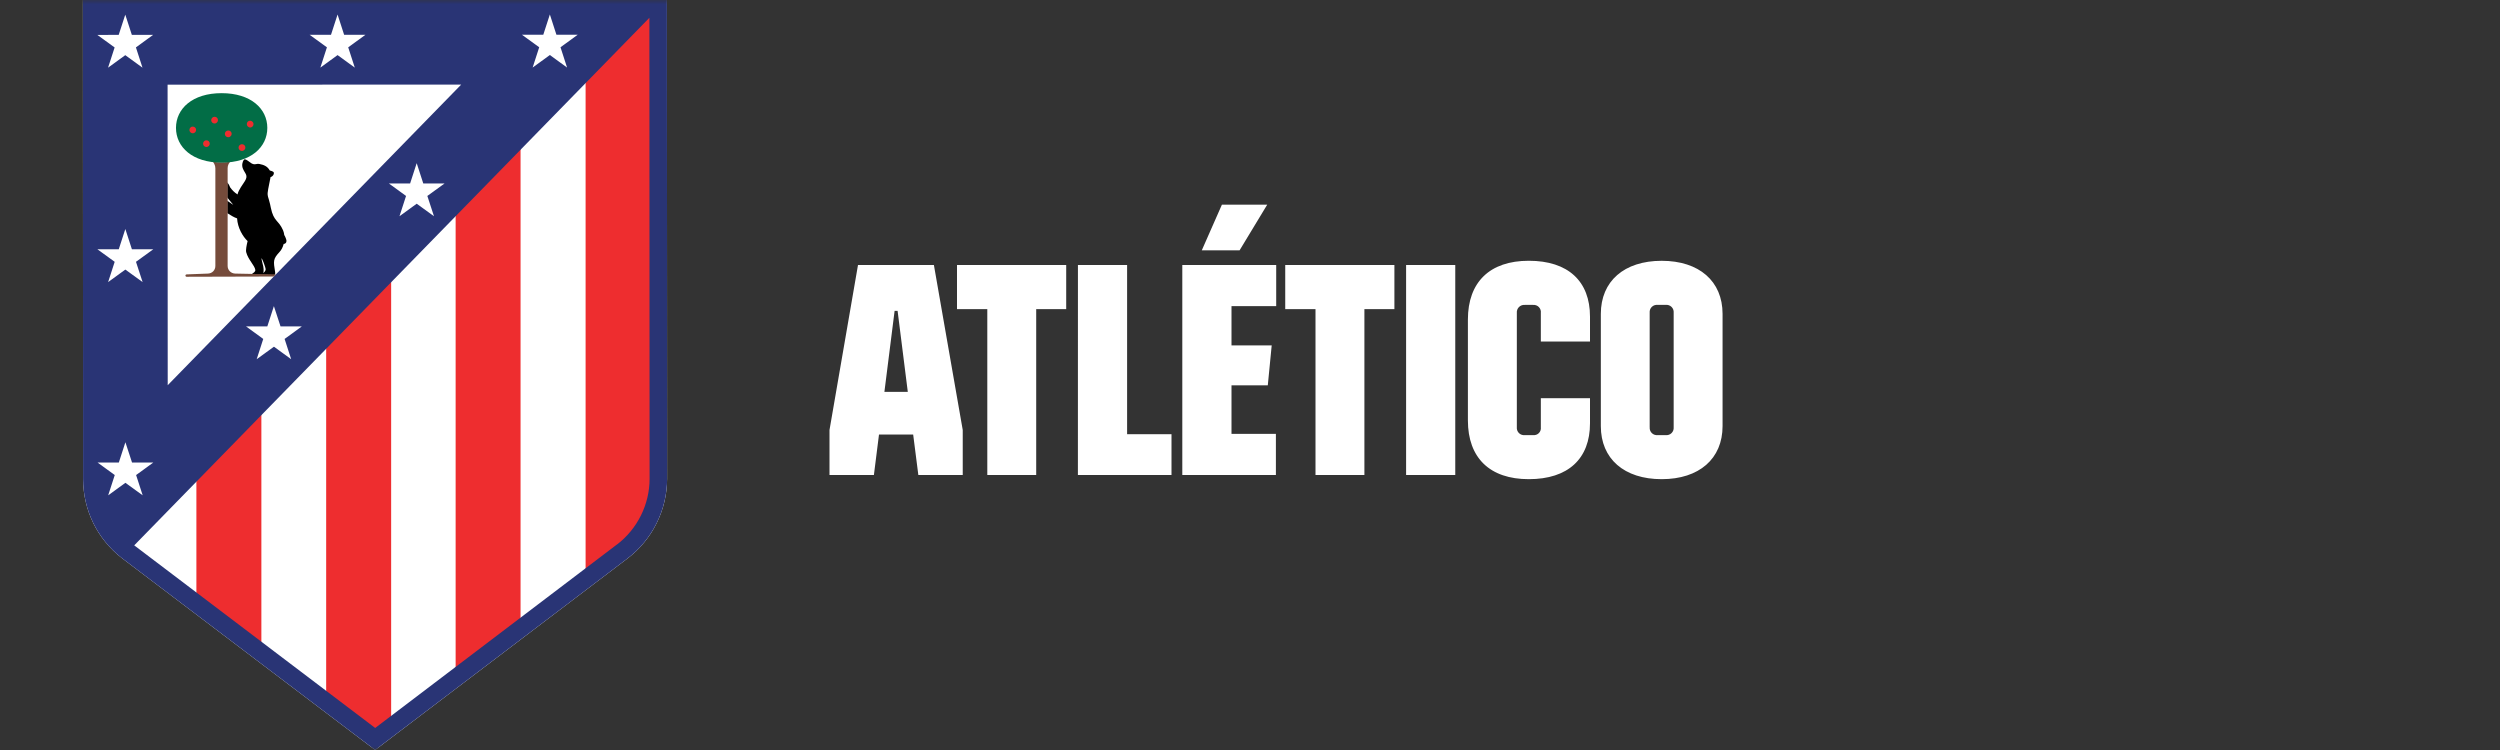 <svg width="300" height="90" viewBox="0 0 300 90" fill="none" xmlns="http://www.w3.org/2000/svg">
<rect x="0" y="0" width="300" height="90" fill="#333333" stroke="none"/>
<g clip-path="url(#clip0_1_7)">
<mask id="mask0_1_7" style="mask-type:luminance" maskUnits="userSpaceOnUse" x="0" y="0" width="300" height="90">
<path d="M300 0H0V90H300V0Z" fill="white"/>
</mask>
<g mask="url(#mask0_1_7)">
<g clip-path="url(#clip1_1_7)">
<path d="M80.031 0H9.947L9.969 57.486C9.984 61.235 11.674 64.683 14.619 66.967C14.657 66.997 14.687 67.019 14.725 67.049L45.015 90L75.305 67.012C78.281 64.758 80.053 61.182 80.053 57.456L80.031 0Z" fill="white"/>
<path d="M62.467 17.805L54.676 25.791V80.234L62.467 74.321V17.805Z" fill="#EE2D2F"/>
<path d="M70.28 68.386L74.028 65.539C76.485 63.676 78.07 60.919 78.07 57.846L78.048 1.848L70.272 9.804V68.386H70.28Z" fill="#EE2D2F"/>
<path d="M31.365 77.221V49.665L23.567 57.651V71.309L31.365 77.221Z" fill="#EE2D2F"/>
<path d="M46.938 86.109V33.709L39.14 41.694V83.111L45.015 87.566L46.938 86.109Z" fill="#EE2D2F"/>
<path d="M80.031 0H9.947L9.969 57.486C9.984 61.182 11.629 64.578 14.484 66.861C14.529 66.899 14.574 66.937 14.619 66.967C14.657 66.997 14.687 67.019 14.725 67.049L45.015 90L75.305 67.012C78.281 64.758 80.053 61.182 80.053 57.456L80.031 0ZM55.337 10.157L20.126 46.224L20.111 10.164L55.337 10.149V10.157ZM74.036 65.336L45.023 87.356L16.107 65.442L77.927 2.134L77.95 57.463C77.95 60.536 76.485 63.481 74.036 65.344V65.336Z" fill="#293475"/>
<path d="M14.244 4.184L15.033 1.758L15.821 4.184H18.376L16.31 5.687L17.099 8.121L15.033 6.619L12.967 8.121L13.755 5.694L11.682 4.192L14.244 4.184Z" fill="white"/>
<path d="M39.719 4.177L40.508 1.743L41.296 4.177H43.851L41.785 5.679L42.574 8.114L40.508 6.611L38.442 8.114L39.23 5.679L37.157 4.177H39.719Z" fill="white"/>
<path d="M14.259 55.503L15.048 53.069L15.844 55.503H18.398L16.332 57.005L17.121 59.439L15.048 57.937L12.982 59.439L13.771 57.005L11.704 55.503H14.259Z" fill="white"/>
<path d="M14.251 29.915L15.04 27.481L15.829 29.915H18.391L16.317 31.417L17.113 33.851L15.04 32.349L12.974 33.851L13.763 31.417L11.69 29.915H14.251Z" fill="white"/>
<path d="M32.078 39.17L32.867 36.736L33.664 39.17H36.218L34.152 40.673L34.941 43.107L32.875 41.604L30.801 43.107L31.59 40.673L29.524 39.17H32.078Z" fill="white"/>
<path d="M49.215 22.012L50.003 19.578L50.792 22.012H53.354L51.281 23.514L52.077 25.948L50.003 24.446L47.937 25.948L48.726 23.514L46.66 22.012H49.215Z" fill="white"/>
<path d="M65.194 4.169L65.983 1.735L66.771 4.169H69.326L67.26 5.672L68.048 8.106L65.983 6.603L63.916 8.106L64.705 5.672L62.632 4.169H65.194Z" fill="white"/>
<path d="M34.107 28.157C34.077 27.969 34.032 27.789 33.964 27.631C33.423 26.384 32.845 26.617 32.499 24.927C32.462 24.754 32.371 24.273 32.274 23.988C32.214 23.807 32.086 23.447 32.116 23.161C32.176 22.56 32.364 21.892 32.462 21.276C32.462 21.268 32.462 21.261 32.462 21.253C32.604 21.223 32.83 21.065 32.86 20.84C32.882 20.652 32.83 20.577 32.379 20.457C32.379 20.457 32.371 20.442 32.364 20.442C32.093 19.953 31.65 19.78 31.154 19.683C30.936 19.638 30.816 19.683 30.651 19.705C30.486 19.728 30.335 19.69 30.223 19.63C29.96 19.488 29.412 18.939 29.254 19.187C29.096 19.42 28.976 19.841 29.156 20.254C29.412 20.862 29.817 21.028 29.389 21.726C29.134 22.147 28.623 22.778 28.503 23.334C28.142 23.108 27.871 22.831 27.623 22.492C27.548 22.275 27.413 22.049 27.27 21.877V23.695C27.496 23.988 27.759 24.311 27.992 24.588C27.759 24.438 27.496 24.25 27.27 24.093V25.573C27.451 25.693 27.721 25.858 27.901 25.956C28.089 26.053 28.247 26.144 28.45 26.204C28.517 27.338 29.126 28.375 29.712 28.931C29.592 29.419 29.472 30.012 29.547 30.276C29.78 31.162 30.568 31.861 30.636 32.386C30.666 32.619 30.411 32.732 30.223 32.89L30.14 32.942L32.942 32.995L32.987 32.935C33.032 32.86 33.032 32.792 33.017 32.672C32.792 31.282 32.77 31.079 33.543 30.238C33.784 29.983 33.949 29.637 34.039 29.276C34.242 29.261 34.385 29.119 34.377 28.893C34.377 28.765 34.219 28.352 34.092 28.172L34.107 28.157ZM31.876 32.356C31.846 32.537 31.74 32.627 31.598 32.777C31.598 32.777 31.688 32.447 31.59 31.966C31.545 31.74 31.372 31.132 31.38 31.012C31.395 30.854 31.913 32.124 31.876 32.364V32.356Z" fill="black"/>
<path d="M28.232 32.83C27.706 32.815 27.323 32.424 27.316 31.921V20.186C27.316 20.006 27.353 19.833 27.436 19.675L27.601 19.427C27.3 19.457 26.925 19.48 26.594 19.48C26.249 19.48 25.881 19.457 25.565 19.42L25.715 19.675C25.798 19.833 25.843 20.013 25.843 20.194V31.921C25.843 32.424 25.452 32.822 24.934 32.83L22.395 32.927C22.32 32.927 22.252 32.987 22.252 33.07C22.252 33.145 22.312 33.213 22.395 33.213L32.852 33.183L33.108 32.927L28.232 32.83Z" fill="#754B3B"/>
<path d="M26.594 11.179C23.078 11.179 21.118 13.049 21.118 15.348C21.118 17.647 23.086 19.517 26.602 19.517C30.118 19.517 32.078 17.647 32.078 15.348C32.078 13.049 30.11 11.179 26.594 11.179Z" fill="#026D46"/>
<path d="M24.919 16.866C24.814 16.828 24.709 16.828 24.611 16.866C24.408 16.956 24.311 17.204 24.401 17.399C24.446 17.497 24.521 17.572 24.619 17.609C24.664 17.624 24.716 17.639 24.761 17.639C24.821 17.639 24.881 17.624 24.934 17.602C25.137 17.512 25.227 17.271 25.137 17.068C25.092 16.971 25.009 16.896 24.912 16.858L24.919 16.866Z" fill="#EE2D2F"/>
<path d="M27.24 16.437C27.285 16.452 27.338 16.467 27.383 16.467C27.443 16.467 27.503 16.452 27.556 16.43C27.766 16.332 27.856 16.099 27.766 15.896C27.721 15.799 27.646 15.724 27.541 15.686C27.436 15.649 27.323 15.649 27.225 15.694C27.023 15.784 26.925 16.024 27.015 16.227C27.06 16.325 27.135 16.4 27.233 16.437H27.24Z" fill="#EE2D2F"/>
<path d="M29.87 15.273C29.915 15.288 29.968 15.303 30.012 15.303C30.073 15.303 30.133 15.288 30.185 15.265C30.388 15.175 30.478 14.935 30.388 14.732C30.343 14.634 30.26 14.552 30.155 14.514C30.058 14.477 29.945 14.477 29.855 14.514C29.652 14.604 29.562 14.852 29.652 15.055C29.697 15.153 29.772 15.228 29.87 15.265V15.273Z" fill="#EE2D2F"/>
<path d="M23.281 15.22C23.184 15.183 23.071 15.183 22.973 15.22C22.77 15.31 22.673 15.558 22.763 15.754C22.808 15.851 22.883 15.927 22.981 15.964C23.026 15.979 23.078 15.994 23.123 15.994C23.184 15.994 23.244 15.979 23.296 15.957C23.499 15.867 23.589 15.626 23.499 15.423C23.454 15.326 23.371 15.25 23.274 15.213L23.281 15.22Z" fill="#EE2D2F"/>
<path d="M26.129 14.251C26.084 14.154 26.008 14.079 25.903 14.041C25.798 14.003 25.685 14.003 25.588 14.048C25.385 14.139 25.287 14.379 25.377 14.582C25.422 14.68 25.497 14.755 25.595 14.792C25.64 14.807 25.693 14.822 25.738 14.822C25.798 14.822 25.858 14.807 25.911 14.785C26.121 14.687 26.211 14.454 26.121 14.251H26.129Z" fill="#EE2D2F"/>
<path d="M28.886 18.083C28.931 18.098 28.983 18.113 29.028 18.113C29.088 18.113 29.149 18.098 29.201 18.075C29.412 17.977 29.502 17.745 29.412 17.542C29.366 17.444 29.291 17.369 29.186 17.331C29.081 17.294 28.968 17.294 28.871 17.339C28.668 17.429 28.57 17.669 28.66 17.872C28.705 17.97 28.78 18.045 28.878 18.083H28.886Z" fill="#EE2D2F"/>
</g>
<path d="M99.54 57H104.868L105.48 52.14H109.58L110.2 57H115.528V51.6L112.068 31.8H102.96L99.54 51.6V57ZM106.128 47.028L107.352 37.308H107.712L108.936 47.028H106.128ZM118.476 57H124.344V37.092H127.944V31.8H114.84V37.092H118.476V57ZM129.348 57H140.58V52.1H135.252V31.8H129.352L129.348 57ZM141.876 57H153.108V52.068H147.78V46.236H152.136L152.604 41.448H147.78V36.732H153.144V31.8H141.876V57ZM144.216 30.036H148.752L152.064 24.564H146.628L144.216 30.036ZM157.86 57H163.728V37.092H167.328V31.8H154.228V37.092H157.86V57ZM168.732 57H174.632V31.8H168.732V57ZM183.456 57.5C188.172 57.5 190.8 55.052 190.8 50.8V47.784H184.9V51.276C184.916 51.403 184.903 51.532 184.862 51.652C184.82 51.773 184.752 51.883 184.662 51.974C184.571 52.064 184.461 52.132 184.34 52.174C184.22 52.215 184.091 52.228 183.964 52.212H182.992C182.864 52.229 182.733 52.216 182.61 52.176C182.487 52.135 182.374 52.068 182.281 51.978C182.188 51.888 182.116 51.778 182.071 51.657C182.025 51.535 182.008 51.405 182.02 51.276V37.56C182.007 37.429 182.024 37.297 182.068 37.173C182.112 37.05 182.184 36.937 182.276 36.844C182.369 36.752 182.482 36.68 182.605 36.636C182.729 36.592 182.861 36.575 182.992 36.588H183.964C184.093 36.576 184.223 36.593 184.345 36.639C184.466 36.684 184.576 36.756 184.666 36.849C184.755 36.942 184.823 37.055 184.864 37.178C184.904 37.301 184.917 37.431 184.9 37.56V40.98H190.8V37.992C190.8 33.744 188.172 31.292 183.456 31.292C178.776 31.292 176.148 33.848 176.148 38.348V50.448C176.148 54.948 178.776 57.5 183.456 57.5ZM199.4 57.5C203.9 57.5 206.708 55.052 206.708 51.128V37.668C206.708 33.744 203.9 31.296 199.4 31.296C194.9 31.296 192.1 33.744 192.1 37.668V51.132C192.1 55.056 194.9 57.5 199.4 57.5ZM197.96 51.272V37.524C197.948 37.395 197.965 37.265 198.011 37.144C198.056 37.022 198.128 36.912 198.221 36.822C198.314 36.733 198.427 36.665 198.55 36.624C198.673 36.584 198.804 36.571 198.932 36.588H199.868C199.996 36.571 200.127 36.584 200.25 36.624C200.373 36.665 200.486 36.733 200.579 36.822C200.672 36.912 200.744 37.022 200.789 37.144C200.835 37.265 200.852 37.395 200.84 37.524V51.276C200.852 51.405 200.835 51.535 200.789 51.657C200.744 51.778 200.672 51.888 200.579 51.978C200.486 52.068 200.373 52.135 200.25 52.176C200.127 52.216 199.996 52.229 199.868 52.212H198.932C198.804 52.228 198.674 52.215 198.551 52.174C198.429 52.133 198.317 52.066 198.224 51.976C198.131 51.886 198.059 51.776 198.014 51.655C197.969 51.534 197.952 51.405 197.964 51.276L197.96 51.272Z" fill="white"/>
</g>
</g>
<defs>
<clipPath id="clip0_1_7">
<rect width="300" height="90" fill="white"/>
</clipPath>
<clipPath id="clip1_1_7">
<rect width="70.107" height="90" fill="white" transform="translate(9.947)"/>
</clipPath>
</defs>
</svg>
